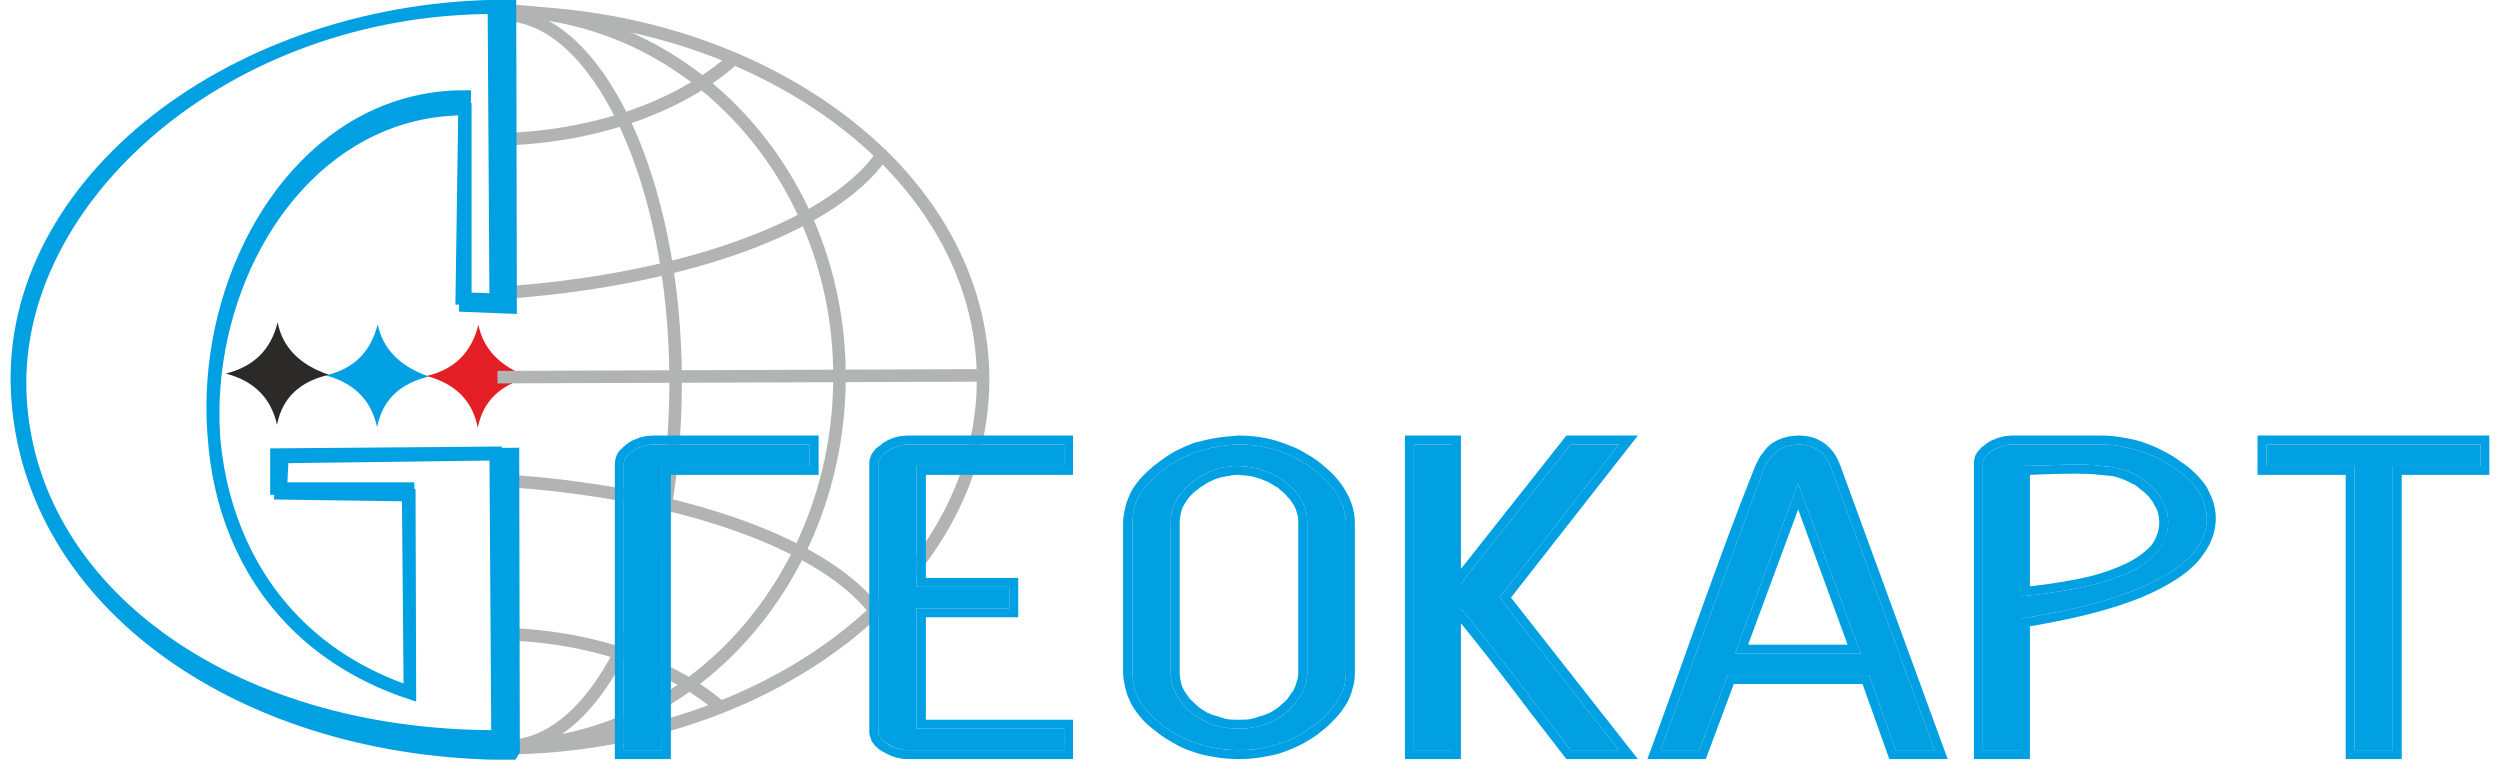 <?xml version="1.0" encoding="UTF-8"?> <svg xmlns="http://www.w3.org/2000/svg" xmlns:xlink="http://www.w3.org/1999/xlink" xml:space="preserve" width="181px" height="55px" style="shape-rendering:geometricPrecision; text-rendering:geometricPrecision; image-rendering:optimizeQuality; fill-rule:evenodd; clip-rule:evenodd" viewBox="0 0 41.6 12.75"> <defs> <style type="text/css"> <![CDATA[ .str1 {stroke:#B2B3B3;stroke-width:0.21;stroke-miterlimit:22.926} .str0 {stroke:#B2B3B3;stroke-width:0.21;stroke-miterlimit:22.926} .str2 {stroke:#00A0E3;stroke-width:0.21;stroke-miterlimit:22.926} .fil3 {fill:none} .fil1 {fill:#00A0E3} .fil4 {fill:#2B2A29;fill-rule:nonzero} .fil2 {fill:#E31E24;fill-rule:nonzero} .fil0 {fill:#00A0E3;fill-rule:nonzero} ]]> </style> </defs> <g id="Слой_x0020_1">  <path class="fil0" d="M31.64 12.59l0.65 0 -1.73 -4.72c-0.05,-0.14 -0.12,-0.24 -0.21,-0.31 -0.09,-0.06 -0.21,-0.1 -0.35,-0.1 -0.08,0.01 -0.15,0.02 -0.21,0.03 -0.05,0.02 -0.1,0.05 -0.14,0.08l0 0c-0.05,0.03 -0.08,0.07 -0.12,0.12 -0.04,0.05 -0.08,0.12 -0.11,0.19l-1.73 4.71 0.65 0 0.48 -1.26 2.37 0 0.45 1.26zm-1.43 -3.9l0.84 2.28 -2.11 0 1.06 -2.86 0.21 0.58z"></path> <path class="fil1" d="M31.64 12.59l0.65 0 -1.73 -4.72c-0.05,-0.14 -0.12,-0.24 -0.21,-0.31 -0.09,-0.06 -0.21,-0.1 -0.35,-0.1 -0.08,0.01 -0.15,0.02 -0.21,0.03 -0.05,0.02 -0.1,0.05 -0.14,0.08l0 0c-0.05,0.03 -0.08,0.07 -0.12,0.12 -0.04,0.05 -0.08,0.12 -0.11,0.19l-1.73 4.71 0.65 0 0.48 -1.26 2.37 0 0.45 1.26zm-1.43 -3.9l0.84 2.28 -2.11 0 1.06 -2.86 0.21 0.58zm2.08 4.05l-0.76 0 -0.45 -1.26 -2.16 0 -0.47 1.26 -0.98 0c0.6,-1.62 1.17,-3.32 1.81,-4.92 0.02,-0.04 0.04,-0.08 0.06,-0.12 0.02,-0.04 0.04,-0.07 0.07,-0.1 0.02,-0.03 0.04,-0.06 0.07,-0.09 0.02,-0.02 0.05,-0.05 0.08,-0.07 0.03,-0.02 0.06,-0.03 0.09,-0.05 0.03,-0.01 0.06,-0.03 0.1,-0.04 0.04,-0.01 0.08,-0.02 0.12,-0.03 0.04,0 0.08,-0.01 0.12,-0.01l0.01 0c0.08,0 0.16,0.01 0.24,0.03 0.07,0.02 0.14,0.06 0.2,0.1 0.06,0.04 0.11,0.1 0.16,0.16 0.04,0.06 0.08,0.14 0.11,0.22l1.8 4.92 -0.22 0zm-1.46 -1.92l-0.83 -2.27 -0.84 2.27 1.67 0z"></path> <path class="fil2" d="M6.98 6.31c0.48,0.13 0.77,0.41 0.86,0.87 0.09,-0.47 0.4,-0.73 0.87,-0.85 -0.49,-0.17 -0.78,-0.47 -0.86,-0.88 -0.11,0.45 -0.39,0.75 -0.87,0.86z"></path> <path class="fil3 str0" d="M8.18 0.2c2.62,0 4.95,0.95 6.45,2.41"></path> <path class="fil3 str0" d="M14.65 10.12c-1.5,1.49 -3.84,2.44 -6.47,2.44"></path> <path class="fil3 str0" d="M14.58 2.56c1.09,1.05 1.74,2.37 1.74,3.81 0,1.42 -0.64,2.74 -1.71,3.78"></path> <path class="fil3 str0" d="M8.17 8.06c3.07,0.18 5.56,1.08 6.39,2.26"></path> <path class="fil3 str0" d="M8.17 10.64c1.55,0.02 2.93,0.51 3.78,1.26"></path> <path class="fil3 str0" d="M8.17 4.92c3.09,-0.2 5.6,-1.11 6.44,-2.3"></path> <path class="fil3 str0" d="M8.17 2.34c1.62,-0.03 3.06,-0.55 3.95,-1.34"></path> <line class="fil3 str1" x1="8.17" y1="6.33" x2="16.36" y2="6.3"></line> <path class="fil3 str1" d="M8.27 12.52c3.11,0 5.64,-2.78 5.64,-6.2 0,-3.43 -2.59,-6.14 -5.71,-6.14"></path> <path class="fil3 str1" d="M8.33 12.52c1.56,0 2.83,-2.71 2.83,-6.11 0,-3.41 -1.33,-6.16 -2.89,-6.16"></path> <path class="fil1 str2" d="M8.14 12.36c-4.5,0 -7.85,-2.47 -7.98,-5.76 -0.13,-3.28 3.45,-6.47 7.95,-6.47l0.03 4.9 -0.57 -0.02 0.05 -3.39c-4.54,-0.01 -6.26,8.2 -0.92,10l-0.03 -3.42 -2.21 0 0 -0.57 3.68 -0.03 0.03 4.71 -0.03 0.05zm0.27 0.29c-4.5,0 -8.11,-2.52 -8.3,-6.05 -0.19,-3.54 3.68,-6.52 8.27,-6.5l0.01 5.06 -0.76 -0.03 0 -3.3c-4.54,0 -6.26,8.02 -0.93,9.8l-0.01 -3.32 -2.16 -0.03 0.03 -0.61 3.87 -0.05 0.01 4.98 -0.03 0.05z"></path> <path class="fil0" d="M36.19 9.64c0.44,-0.26 0.67,-0.58 0.67,-0.95 -0.01,-0.15 -0.05,-0.29 -0.13,-0.43 -0.09,-0.14 -0.22,-0.27 -0.39,-0.39l-0.01 0c-0.19,-0.14 -0.39,-0.24 -0.6,-0.3 -0.21,-0.07 -0.43,-0.11 -0.66,-0.11l-1.47 0c-0.08,0 -0.14,0.02 -0.21,0.04 -0.06,0.02 -0.11,0.05 -0.17,0.09 -0.04,0.03 -0.08,0.07 -0.1,0.11 -0.01,0.02 -0.02,0.05 -0.02,0.08l0 4.81 0.64 0 0 -2.21 0.19 -0.03c1.02,-0.17 1.77,-0.41 2.26,-0.71zm-0.09 -1.26c0.08,0.12 0.11,0.25 0.11,0.39l0 0.01c-0.01,0.34 -0.22,0.61 -0.64,0.82 -0.36,0.17 -0.89,0.3 -1.57,0.38l-0.26 0.03 0 -2.19c0.35,0 1.05,-0.05 1.34,0 0.15,0.01 0.29,0.03 0.41,0.07 0.12,0.05 0.24,0.11 0.34,0.19 0.12,0.09 0.21,0.19 0.27,0.3z"></path> <path class="fil1" d="M36.19 9.64c0.44,-0.26 0.67,-0.58 0.67,-0.95 -0.01,-0.15 -0.05,-0.29 -0.13,-0.43 -0.09,-0.14 -0.22,-0.27 -0.39,-0.39l-0.01 0c-0.19,-0.14 -0.39,-0.24 -0.6,-0.3 -0.21,-0.07 -0.43,-0.11 -0.66,-0.11l-1.47 0c-0.08,0 -0.14,0.02 -0.21,0.04 -0.06,0.02 -0.11,0.05 -0.17,0.09 -0.04,0.03 -0.08,0.07 -0.1,0.11 -0.01,0.02 -0.02,0.05 -0.02,0.08l0 4.81 0.64 0 0 -2.21 0.19 -0.03c1.02,-0.17 1.77,-0.41 2.26,-0.71zm-1.11 -1.82c0.15,0.01 0.29,0.03 0.41,0.07 0.12,0.05 0.24,0.11 0.34,0.19 0.12,0.09 0.21,0.19 0.27,0.3 0.08,0.12 0.11,0.25 0.11,0.39l0 0.01c0,0.34 -0.22,0.61 -0.64,0.82 -0.36,0.17 -0.89,0.3 -1.57,0.38l-0.26 0.03 0 -2.19c0.35,0 1.05,-0.05 1.34,0zm1.73 1.47c-0.12,0.18 -0.3,0.34 -0.54,0.48 -0.26,0.16 -0.58,0.3 -0.97,0.42 -0.38,0.12 -0.83,0.22 -1.34,0.31l-0.07 0.01 0 2.23 -0.94 0 0 -4.96c0,-0.02 0,-0.05 0.01,-0.08 0,-0.03 0.01,-0.05 0.03,-0.08 0.01,-0.03 0.03,-0.05 0.06,-0.08 0.02,-0.03 0.05,-0.05 0.08,-0.07 0.03,-0.03 0.07,-0.05 0.1,-0.07 0.04,-0.02 0.08,-0.03 0.12,-0.05 0.04,-0.01 0.08,-0.02 0.12,-0.03 0.04,0 0.08,-0.01 0.13,-0.01l1.47 0c0.13,0 0.25,0.01 0.36,0.03 0.12,0.02 0.23,0.04 0.35,0.08 0.11,0.04 0.22,0.08 0.33,0.14 0.1,0.05 0.21,0.11 0.31,0.19l0 0c0.1,0.06 0.18,0.13 0.25,0.2 0.08,0.08 0.14,0.15 0.19,0.23 0.04,0.08 0.08,0.16 0.11,0.25 0.02,0.08 0.04,0.17 0.04,0.26l0 0c0,0.22 -0.07,0.42 -0.2,0.6zm-0.77 -0.68c-0.01,-0.05 -0.04,-0.1 -0.07,-0.15 -0.02,-0.05 -0.06,-0.09 -0.09,-0.13 -0.05,-0.05 -0.09,-0.09 -0.14,-0.12l-0.01 -0.01c-0.04,-0.04 -0.09,-0.07 -0.14,-0.09 -0.05,-0.03 -0.1,-0.05 -0.15,-0.07 -0.05,-0.02 -0.11,-0.04 -0.17,-0.05 -0.07,-0.01 -0.13,-0.01 -0.2,-0.02l-0.02 0c-0.18,-0.03 -0.57,-0.02 -0.91,-0.01l-0.25 0.01 0 1.87 0.09 -0.01c0.34,-0.04 0.63,-0.09 0.89,-0.15 0.25,-0.06 0.46,-0.14 0.63,-0.22 0.19,-0.09 0.33,-0.2 0.43,-0.31 0.08,-0.11 0.13,-0.24 0.13,-0.38l0 -0.01c0,-0.05 -0.01,-0.1 -0.02,-0.15z"></path> <polygon class="fil0" points="40.21,7.82 41.45,7.82 41.45,7.46 37.86,7.46 37.86,7.82 39.34,7.82 39.34,12.59 39.98,12.59 39.98,7.82 "></polygon> <path class="fil1" d="M40.21 7.82l1.24 0 0 -0.36 -3.59 0 0 0.36 1.48 0 0 4.77 0.64 0 0 -4.77 0.23 0zm1.24 0.15l-1.32 0 0 4.77 -0.94 0 0 -4.77 -1.48 0 0 -0.66 3.89 0 0 0.66 -0.15 0z"></path> <polygon class="fil0" points="23.55,12.59 24.19,12.59 24.19,7.46 23.55,7.46 "></polygon> <path class="fil1" d="M23.55 12.59l0.64 0 0 -5.13 -0.64 0 0 5.13zm0.64 0.15l-0.79 0 0 -5.43 0.94 0 0 5.43 -0.15 0z"></path> <path class="fil0" d="M26.18 12.59l0.81 0 -2 -2.56 2 -2.57 -0.81 0 -1.65 2.09c-0.11,0.14 -0.19,0.25 -0.24,0.34 -0.04,0.06 -0.06,0.11 -0.06,0.13 0.01,0.03 0.02,0.05 0.03,0.08 0.01,0.03 0.03,0.05 0.05,0.08 0.65,0.78 1.25,1.61 1.87,2.41z"></path> <path class="fil1" d="M26.18 12.59l0.81 0 -2 -2.56 2 -2.57 -0.81 0 -1.65 2.09c-0.11,0.14 -0.19,0.25 -0.24,0.34 -0.04,0.06 -0.06,0.11 -0.06,0.13 0.01,0.03 0.02,0.05 0.03,0.08 0.01,0.03 0.03,0.05 0.05,0.08 0.65,0.78 1.25,1.61 1.87,2.41zm0.81 0.15l-0.88 0 -0.58 -0.75c-0.44,-0.58 -0.88,-1.16 -1.34,-1.71l-0.04 -0.06 -0.03 -0.06 -0.02 -0.05 -0.02 -0.09 0 -0.03c0.01,-0.02 0.02,-0.05 0.03,-0.08l0.05 -0.09c0.02,-0.05 0.06,-0.1 0.1,-0.17 0.04,-0.05 0.09,-0.12 0.15,-0.19l1.7 -2.15 1.2 0 -2.13 2.72 2.13 2.71 -0.32 0z"></path> <path class="fil0" d="M22.29 11.73c0.08,-0.14 0.12,-0.28 0.12,-0.44l0 -2.52c-0.01,-0.16 -0.05,-0.31 -0.13,-0.45 -0.09,-0.15 -0.22,-0.29 -0.4,-0.43 -0.18,-0.14 -0.38,-0.25 -0.59,-0.32 -0.21,-0.07 -0.44,-0.11 -0.68,-0.11 -0.25,0.01 -0.48,0.05 -0.69,0.12 -0.21,0.07 -0.4,0.17 -0.58,0.31 -0.18,0.13 -0.31,0.28 -0.4,0.43 -0.08,0.14 -0.11,0.29 -0.11,0.45l0 2.52c0,0.16 0.03,0.31 0.11,0.46 0.09,0.15 0.22,0.29 0.39,0.42 0.19,0.14 0.38,0.25 0.59,0.31 0.21,0.07 0.44,0.11 0.69,0.11 0.25,0 0.47,-0.04 0.69,-0.11 0.21,-0.06 0.4,-0.17 0.58,-0.31 0.19,-0.14 0.32,-0.29 0.41,-0.44zm-0.53 -2.96l0 2.54c0,0.13 -0.04,0.25 -0.11,0.36 -0.06,0.11 -0.15,0.21 -0.26,0.3l-0.01 0.01c-0.11,0.08 -0.23,0.15 -0.36,0.19 -0.13,0.04 -0.27,0.06 -0.41,0.06 -0.14,0 -0.28,-0.02 -0.41,-0.06 -0.13,-0.04 -0.25,-0.11 -0.36,-0.19l-0.01 -0.01c-0.11,-0.09 -0.2,-0.19 -0.26,-0.3 -0.07,-0.12 -0.1,-0.25 -0.1,-0.38l0 -2.52c0,-0.14 0.03,-0.26 0.1,-0.38 0.06,-0.11 0.15,-0.21 0.27,-0.3l0 -0.01c0.11,-0.08 0.23,-0.15 0.36,-0.19 0.13,-0.05 0.27,-0.07 0.41,-0.07l0.01 0c0.14,0.01 0.28,0.03 0.41,0.08 0.13,0.04 0.25,0.1 0.35,0.18l0.01 0.01c0.12,0.09 0.21,0.19 0.27,0.3 0.07,0.12 0.1,0.25 0.1,0.38z"></path> <path class="fil1" d="M22.29 11.73c0.08,-0.14 0.12,-0.28 0.12,-0.44l0 -2.52c-0.01,-0.16 -0.05,-0.31 -0.13,-0.45 -0.09,-0.15 -0.22,-0.29 -0.4,-0.43 -0.18,-0.14 -0.38,-0.25 -0.59,-0.32 -0.21,-0.07 -0.44,-0.11 -0.68,-0.11 -0.25,0.01 -0.48,0.05 -0.69,0.12 -0.21,0.07 -0.4,0.17 -0.58,0.31 -0.18,0.13 -0.31,0.28 -0.4,0.43 -0.08,0.14 -0.11,0.29 -0.11,0.45l0 2.52c0,0.16 0.03,0.31 0.11,0.46 0.09,0.15 0.22,0.29 0.39,0.42 0.19,0.14 0.38,0.25 0.59,0.31 0.21,0.07 0.44,0.11 0.69,0.11 0.25,0 0.47,-0.04 0.69,-0.11 0.21,-0.06 0.4,-0.17 0.58,-0.31 0.19,-0.14 0.32,-0.29 0.41,-0.44zm-0.53 -2.96l0 2.54c0,0.13 -0.04,0.25 -0.11,0.36 -0.06,0.11 -0.15,0.21 -0.26,0.3l-0.01 0.01c-0.11,0.08 -0.23,0.15 -0.36,0.19 -0.13,0.04 -0.27,0.06 -0.41,0.06 -0.14,0 -0.28,-0.02 -0.41,-0.06 -0.13,-0.04 -0.25,-0.11 -0.36,-0.19l-0.01 -0.01c-0.11,-0.09 -0.2,-0.19 -0.26,-0.3 -0.07,-0.12 -0.1,-0.25 -0.1,-0.38l0 -2.52c0,-0.14 0.03,-0.26 0.1,-0.38 0.06,-0.11 0.15,-0.21 0.27,-0.3l0 -0.01c0.11,-0.08 0.23,-0.15 0.36,-0.19 0.13,-0.05 0.27,-0.07 0.41,-0.07l0.01 0c0.14,0.01 0.28,0.03 0.41,0.08 0.13,0.04 0.25,0.1 0.35,0.18l0.01 0.01c0.12,0.09 0.21,0.19 0.27,0.3 0.07,0.12 0.1,0.25 0.1,0.38zm0.76 2.79c-0.02,0.08 -0.05,0.17 -0.1,0.25 -0.05,0.08 -0.11,0.17 -0.19,0.25 -0.07,0.08 -0.16,0.16 -0.25,0.23 -0.1,0.08 -0.2,0.14 -0.31,0.2 -0.1,0.05 -0.21,0.1 -0.33,0.14 -0.11,0.04 -0.23,0.06 -0.35,0.08 -0.12,0.02 -0.25,0.03 -0.38,0.03 -0.13,0 -0.26,-0.01 -0.38,-0.03 -0.12,-0.02 -0.24,-0.04 -0.35,-0.08 -0.12,-0.04 -0.23,-0.08 -0.33,-0.14 -0.11,-0.06 -0.21,-0.12 -0.31,-0.2 -0.09,-0.07 -0.18,-0.14 -0.25,-0.22 -0.07,-0.08 -0.13,-0.16 -0.18,-0.25 -0.04,-0.08 -0.08,-0.17 -0.1,-0.26 -0.02,-0.09 -0.04,-0.18 -0.04,-0.27l0 -2.52c0,-0.09 0.02,-0.18 0.04,-0.27 0.02,-0.09 0.06,-0.17 0.1,-0.26 0.05,-0.08 0.11,-0.17 0.18,-0.24 0.08,-0.08 0.16,-0.16 0.26,-0.23 0.09,-0.07 0.19,-0.14 0.3,-0.2 0.1,-0.05 0.21,-0.1 0.32,-0.14 0.12,-0.03 0.24,-0.06 0.36,-0.08 0.12,-0.02 0.25,-0.03 0.38,-0.04 0.13,0 0.25,0.01 0.38,0.03 0.12,0.02 0.24,0.05 0.35,0.09 0.11,0.04 0.22,0.08 0.33,0.14 0.1,0.06 0.21,0.12 0.31,0.2 0.09,0.08 0.18,0.15 0.25,0.23 0.07,0.08 0.13,0.16 0.18,0.25 0.05,0.08 0.08,0.16 0.11,0.25 0.02,0.08 0.04,0.17 0.04,0.27l0 2.52c0,0.09 -0.01,0.18 -0.04,0.27zm-0.91 -0.26l0 -2.53c0,-0.05 0,-0.1 -0.02,-0.15 -0.01,-0.05 -0.03,-0.1 -0.06,-0.15 -0.03,-0.05 -0.06,-0.09 -0.1,-0.13 -0.04,-0.05 -0.08,-0.09 -0.14,-0.13l0 -0.01c-0.05,-0.03 -0.1,-0.06 -0.15,-0.09 -0.05,-0.03 -0.11,-0.05 -0.16,-0.07 -0.06,-0.02 -0.12,-0.04 -0.18,-0.05 -0.06,-0.01 -0.12,-0.01 -0.19,-0.02l-0.01 0c-0.06,0 -0.12,0.01 -0.17,0.02 -0.06,0.01 -0.12,0.02 -0.18,0.04 -0.06,0.02 -0.11,0.05 -0.16,0.07 -0.05,0.03 -0.09,0.06 -0.14,0.09l-0.02 0.02c-0.05,0.03 -0.1,0.08 -0.14,0.12 -0.03,0.04 -0.06,0.08 -0.09,0.13 -0.03,0.05 -0.05,0.1 -0.06,0.15 -0.01,0.05 -0.02,0.1 -0.02,0.16l0 2.52c0,0.06 0.01,0.11 0.02,0.16 0.01,0.05 0.03,0.1 0.06,0.15 0.03,0.04 0.06,0.09 0.09,0.13 0.04,0.04 0.09,0.08 0.14,0.13l0 0c0.05,0.04 0.1,0.07 0.15,0.1 0.05,0.02 0.11,0.05 0.17,0.06 0.06,0.02 0.11,0.04 0.17,0.05 0.06,0.01 0.12,0.01 0.19,0.01 0.07,0 0.13,0 0.19,-0.01 0.06,-0.01 0.12,-0.03 0.17,-0.05 0.06,-0.01 0.12,-0.04 0.17,-0.06 0.05,-0.03 0.1,-0.06 0.15,-0.1l0.01 -0.01c0.05,-0.04 0.09,-0.08 0.13,-0.12 0.03,-0.05 0.06,-0.09 0.09,-0.13 0.03,-0.05 0.05,-0.1 0.06,-0.15 0.02,-0.05 0.03,-0.1 0.03,-0.15z"></path> <path class="fil0" d="M15.06 12.59l2.62 0 0 -0.36 -2.48 0 0 -2.02 1.56 0 0 -0.36 -1.56 0 0 -2.03 2.48 0 0 -0.36 -2.62 0c-0.07,0 -0.14,0.02 -0.2,0.04 -0.06,0.02 -0.12,0.05 -0.17,0.09 -0.05,0.03 -0.08,0.07 -0.1,0.11 -0.02,0.02 -0.03,0.05 -0.03,0.08l0 4.49c0,0.04 0.01,0.07 0.03,0.09 0.01,0.04 0.05,0.07 0.09,0.1 0.06,0.04 0.12,0.08 0.19,0.1 0.06,0.02 0.12,0.03 0.19,0.03z"></path> <path class="fil1" d="M15.06 12.59l2.62 0 0 -0.36 -2.48 0 0 -2.02 1.56 0 0 -0.36 -1.56 0 0 -2.03 2.48 0 0 -0.36 -2.62 0c-0.07,0 -0.14,0.02 -0.2,0.04 -0.06,0.02 -0.12,0.05 -0.17,0.09 -0.05,0.03 -0.08,0.07 -0.1,0.11 -0.02,0.02 -0.03,0.05 -0.03,0.08l0 4.49c0,0.04 0.01,0.07 0.03,0.09 0.01,0.04 0.05,0.07 0.09,0.1 0.06,0.05 0.12,0.08 0.19,0.1 0.06,0.02 0.12,0.03 0.19,0.03zm2.62 0.15l-2.62 0c-0.04,0 -0.08,0 -0.12,-0.01 -0.04,-0.01 -0.08,-0.01 -0.12,-0.03 -0.04,-0.01 -0.08,-0.03 -0.12,-0.05 -0.04,-0.02 -0.07,-0.04 -0.11,-0.06 -0.03,-0.02 -0.05,-0.05 -0.08,-0.07 -0.02,-0.03 -0.04,-0.05 -0.06,-0.08 -0.01,-0.03 -0.02,-0.06 -0.03,-0.09 -0.01,-0.02 -0.01,-0.05 -0.01,-0.08l0 -4.49c0,-0.02 0,-0.05 0.01,-0.08 0.01,-0.03 0.02,-0.05 0.03,-0.08 0.02,-0.03 0.04,-0.05 0.06,-0.08 0.03,-0.03 0.06,-0.05 0.09,-0.07 0.03,-0.03 0.06,-0.05 0.1,-0.07 0.03,-0.02 0.07,-0.03 0.11,-0.05 0.04,-0.01 0.08,-0.02 0.12,-0.03 0.04,0 0.09,-0.01 0.13,-0.01l2.77 0 0 0.66 -2.47 0 0 1.73 1.55 0 0 0.66 -1.55 0 0 1.72 2.47 0 0 0.66 -0.15 0z"></path> <path class="fil0" d="M10.93 12.59l0 -4.77 2.48 0 0 -0.36 -2.63 0c-0.07,0 -0.13,0.02 -0.2,0.04 -0.06,0.02 -0.11,0.05 -0.17,0.09 -0.08,0.06 -0.12,0.13 -0.12,0.19l0 4.81 0.64 0z"></path> <path class="fil1" d="M10.93 12.59l0 -4.77 2.48 0 0 -0.36 -2.63 0c-0.07,0 -0.13,0.02 -0.2,0.04 -0.06,0.02 -0.11,0.05 -0.17,0.09 -0.08,0.06 -0.12,0.13 -0.12,0.19l0 4.81 0.64 0zm0.15 -4.62l0 4.77 -0.94 0 0 -4.96c0,-0.06 0.02,-0.12 0.05,-0.18 0.03,-0.04 0.08,-0.09 0.13,-0.13 0.03,-0.03 0.07,-0.05 0.1,-0.07 0.04,-0.02 0.08,-0.03 0.12,-0.05 0.03,-0.01 0.07,-0.02 0.12,-0.03 0.04,0 0.08,-0.01 0.12,-0.01l2.78 0 0 0.66 -2.48 0z"></path> <path class="fil0" d="M5.29 6.3c0.47,0.13 0.76,0.41 0.86,0.87 0.09,-0.47 0.4,-0.74 0.87,-0.85 -0.49,-0.17 -0.78,-0.47 -0.86,-0.88 -0.11,0.45 -0.39,0.75 -0.87,0.86z"></path> <path class="fil4" d="M3.61 6.27c0.47,0.12 0.76,0.41 0.86,0.86 0.09,-0.47 0.4,-0.73 0.87,-0.84 -0.5,-0.17 -0.78,-0.47 -0.86,-0.88 -0.11,0.45 -0.39,0.74 -0.87,0.86z"></path> </g> </svg> 